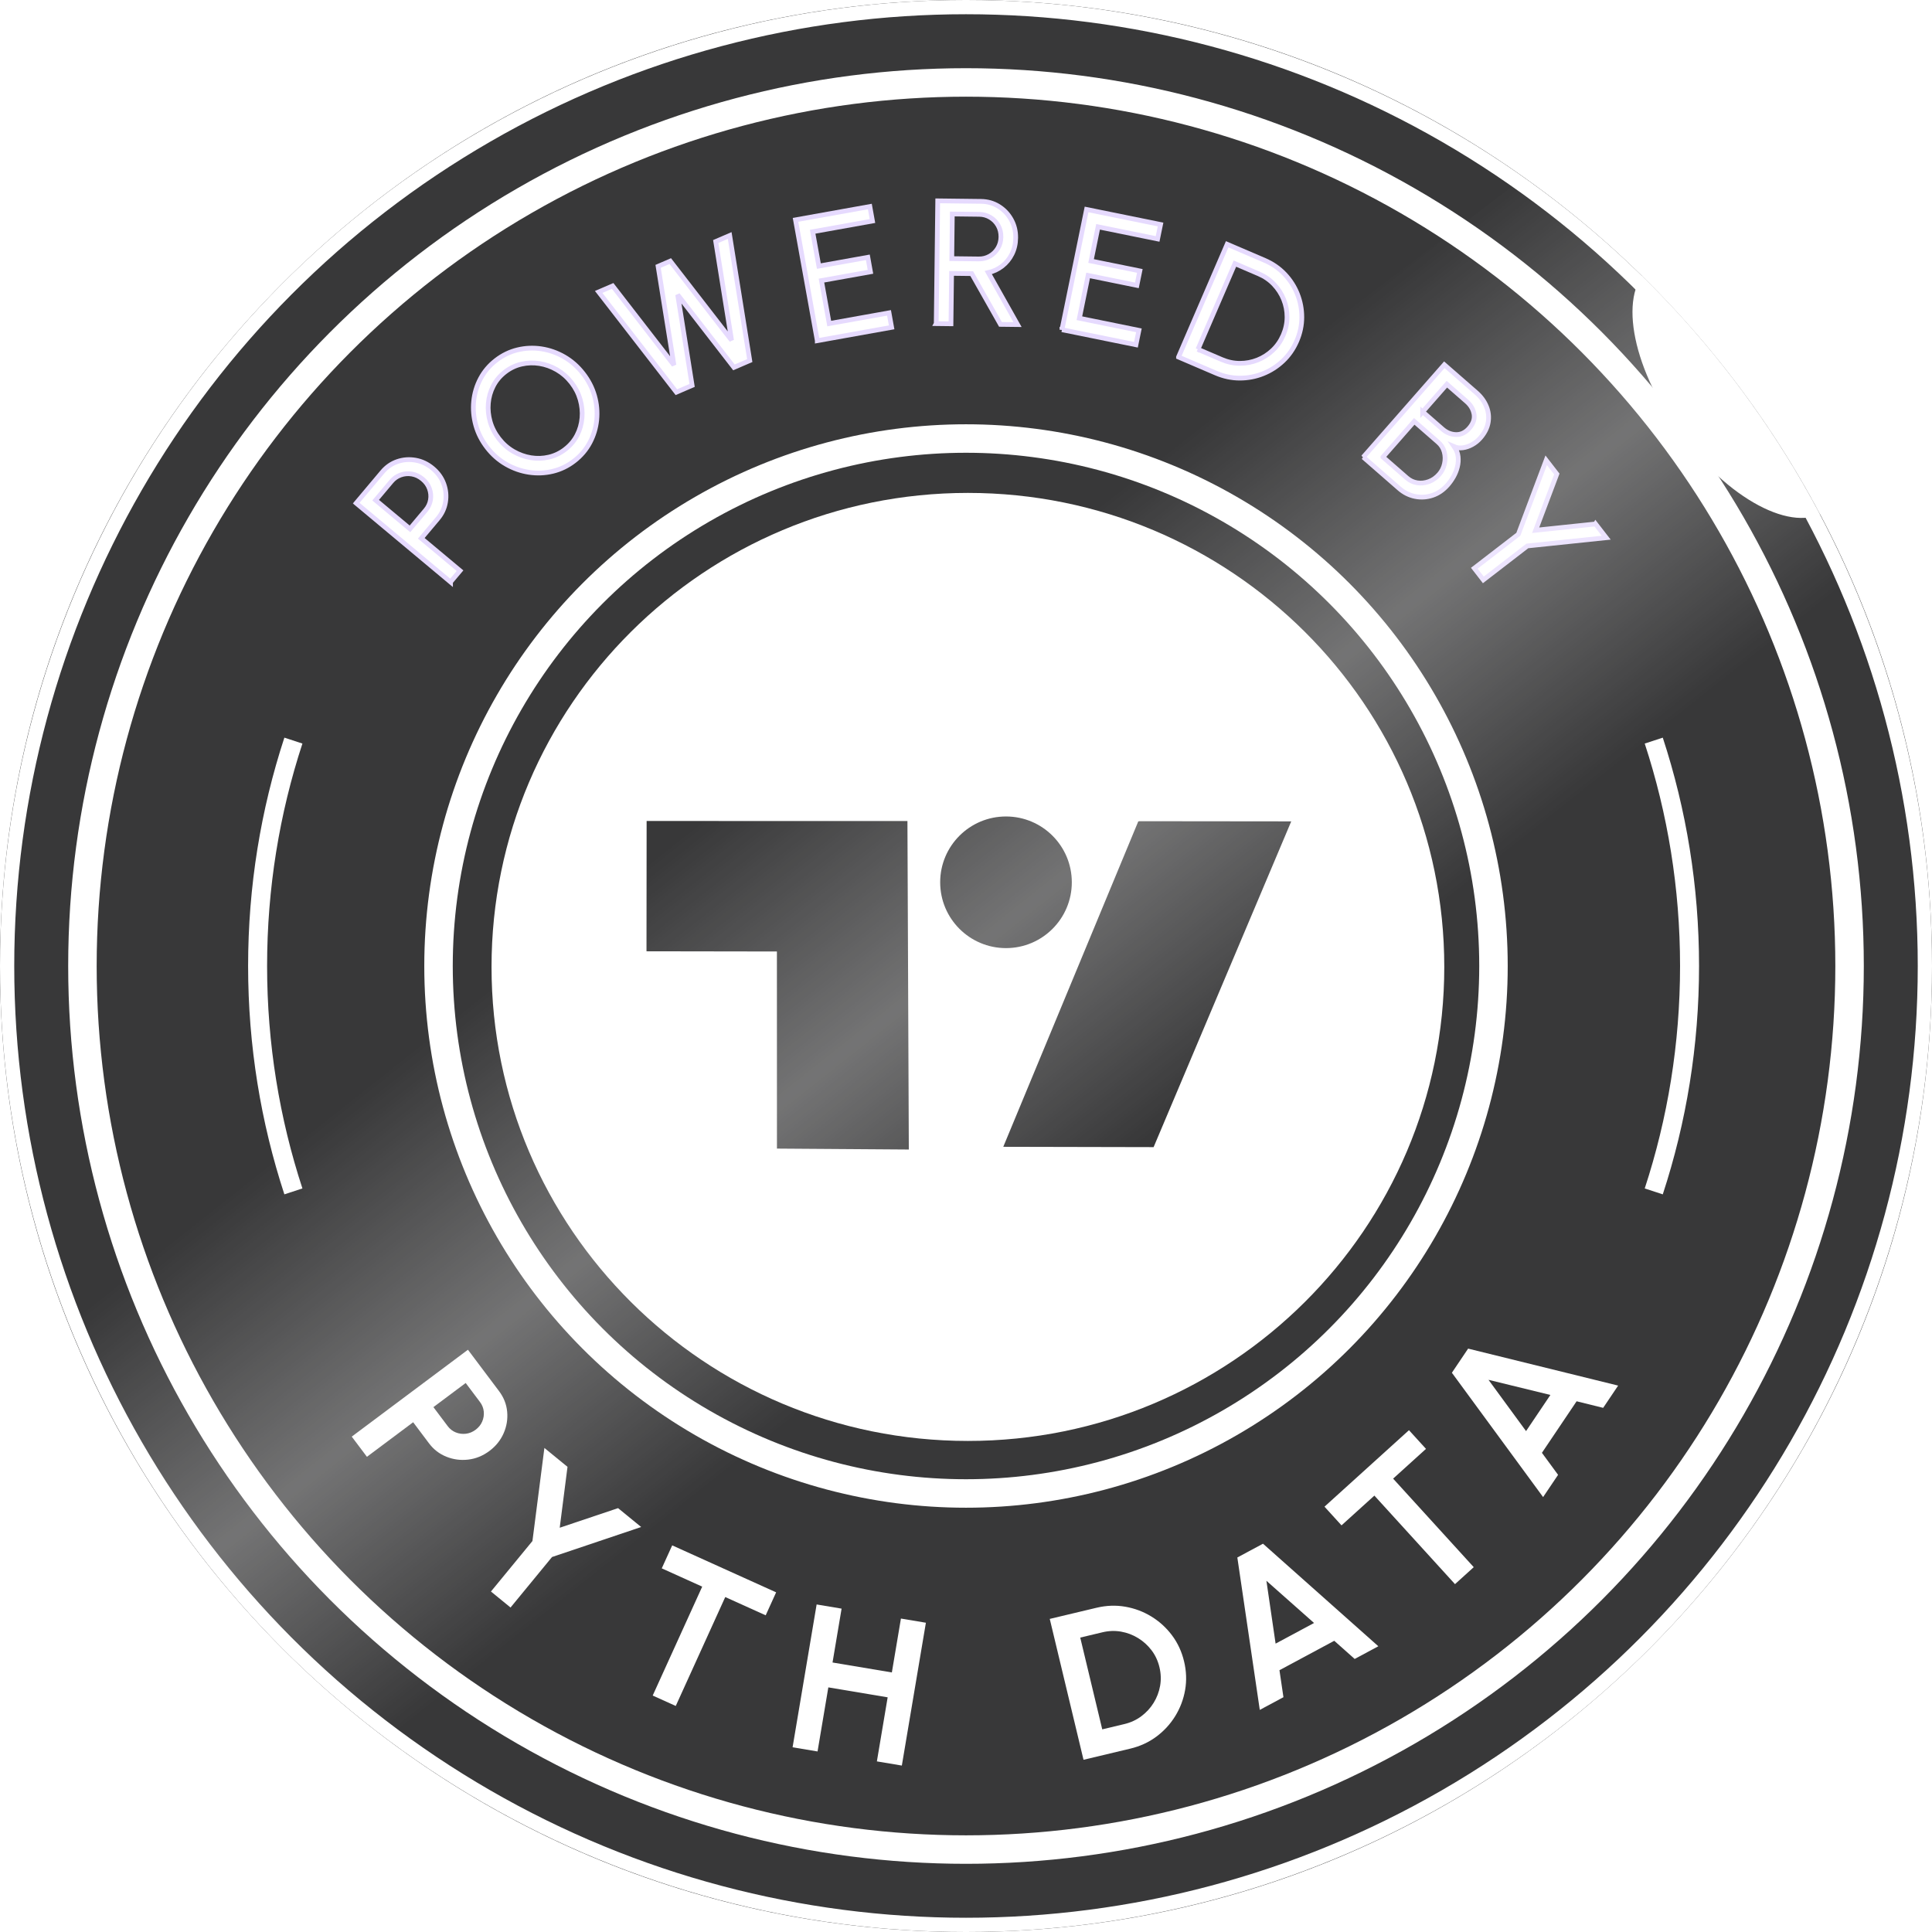 <svg width="407" height="407" viewBox="0 0 407 407" fill="none" xmlns="http://www.w3.org/2000/svg">
<path d="M203.5 407C315.89 407 407 315.89 407 203.5C407 91.11 315.89 0 203.5 0C91.11 0 0 91.11 0 203.5C0 315.89 91.11 407 203.5 407Z" fill="#383839"/>
<path d="M203.902 303.553C148.477 303.553 103.547 258.847 103.547 203.695C103.547 148.543 148.477 103.838 203.902 103.838C259.326 103.838 304.256 148.543 304.256 203.695C304.256 258.847 259.326 303.553 203.902 303.553Z" fill="white"/>
<circle cx="203.5" cy="203.5" r="202" stroke="white" stroke-width="3"/>
<circle cx="203.5" cy="203.501" r="186.135" stroke="white" stroke-width="6"/>
<path d="M348.384 156.018C353.279 170.961 355.926 186.922 355.926 203.501C355.926 220.08 353.279 236.041 348.384 250.984" stroke="white" stroke-width="4"/>
<path d="M61.808 250.982C56.914 236.039 54.267 220.078 54.267 203.499C54.267 186.92 56.914 170.959 61.808 156.016" stroke="white" stroke-width="4"/>
<circle cx="203.5" cy="203.5" r="111.12" stroke="white" stroke-width="6"/>
<path d="M74.099 302.643L98.577 284.34L105.13 293.057C106.128 294.382 106.698 295.83 106.842 297.404C106.986 298.975 106.734 300.495 106.087 301.958C105.439 303.422 104.447 304.657 103.105 305.659C101.73 306.687 100.242 307.294 98.646 307.481C97.047 307.669 95.513 307.469 94.043 306.879C92.57 306.29 91.355 305.357 90.393 304.078L87.037 299.613L77.299 306.895L74.099 302.64V302.643ZM91.303 296.427L94.318 300.438C94.773 301.043 95.338 301.482 96.017 301.756C96.695 302.027 97.402 302.122 98.14 302.035C98.875 301.948 99.558 301.669 100.188 301.2C100.828 300.72 101.296 300.141 101.584 299.462C101.874 298.783 101.982 298.078 101.91 297.353C101.838 296.627 101.573 295.961 101.119 295.356L98.104 291.345L91.303 296.43V296.427Z" fill="white"/>
<path d="M130.202 317.705L135.07 321.683L116.29 328.006L107.551 338.643L103.426 335.272L112.165 324.636L114.684 305.029L119.551 309.007L117.912 321.837L130.202 317.708V317.705Z" fill="white"/>
<path d="M163.503 335.443L161.303 340.287L152.783 336.438L142.356 359.382L137.499 357.188L147.928 334.244L139.408 330.394L141.608 325.55L163.503 335.446V335.443Z" fill="white"/>
<path d="M189.791 340.969L195.05 341.851L189.984 371.938L184.725 371.059L186.997 357.562L174.499 355.468L172.227 368.965L166.968 368.086L172.034 337.999L177.292 338.88L175.383 350.227L187.881 352.321L189.791 340.974V340.969Z" fill="white"/>
<path d="M228.255 370.715L221.144 341.043L231.005 338.693C233.059 338.204 235.077 338.129 237.053 338.473C239.029 338.816 240.865 339.506 242.558 340.544C244.252 341.582 245.699 342.902 246.902 344.506C248.102 346.11 248.948 347.935 249.438 349.986C249.929 352.034 250.004 354.045 249.66 356.016C249.315 357.987 248.624 359.817 247.583 361.509C246.542 363.198 245.218 364.641 243.609 365.838C242 367.035 240.171 367.878 238.114 368.37L228.253 370.72L228.255 370.715ZM232.203 364.308L236.878 363.193C238.197 362.878 239.379 362.332 240.428 361.55C241.476 360.771 242.342 359.833 243.021 358.736C243.702 357.639 244.157 356.45 244.388 355.16C244.619 353.874 244.573 352.559 244.252 351.216C243.931 349.873 243.376 348.684 242.586 347.648C241.797 346.61 240.852 345.754 239.746 345.078C238.641 344.401 237.446 343.95 236.164 343.724C234.881 343.499 233.576 343.545 232.242 343.863L227.567 344.978L232.201 364.308H232.203Z" fill="white"/>
<path d="M260.66 328.105L266.068 325.201L290.363 346.805L285.38 349.481L281.08 345.652L269.535 351.849L270.373 357.536L265.389 360.212L260.66 328.1V328.105ZM268.72 346.251L276.821 341.902L266.785 333.011L268.722 346.251H268.72Z" fill="white"/>
<path d="M296.817 301.286L300.402 305.223L293.478 311.492L310.462 330.143L306.514 333.719L289.53 315.068L282.606 321.337L279.021 317.4L296.817 301.286Z" fill="white"/>
<path d="M305.858 289.187L309.279 284.102L340.882 291.893L337.728 296.581L332.133 295.197L324.826 306.054L328.229 310.693L325.075 315.38L305.858 289.187ZM321.482 301.481L326.61 293.864L313.571 290.676L321.485 301.484L321.482 301.481Z" fill="white"/>
<mask id="path-9-outside-1_2447_3450" maskUnits="userSpaceOnUse" x="74.036" y="41.31" width="266" height="83" fill="black">
<rect fill="white" x="74.036" y="41.31" width="266" height="83"/>
<path d="M94.909 122.603L75.036 105.992L80.532 99.452C81.428 98.385 82.498 97.642 83.734 97.224C84.972 96.805 86.245 96.713 87.555 96.947C88.865 97.181 90.065 97.753 91.153 98.664C92.259 99.589 93.038 100.679 93.493 101.933C93.945 103.187 94.066 104.461 93.857 105.755C93.649 107.05 93.11 108.212 92.246 109.239L88.747 113.401L96.908 120.222L94.909 122.601V122.603ZM86.362 111.409L89.682 107.461C90.22 106.819 90.556 106.1 90.688 105.302C90.82 104.504 90.746 103.719 90.466 102.947C90.189 102.175 89.708 101.506 89.027 100.937C88.335 100.36 87.585 100.002 86.776 99.863C85.965 99.723 85.178 99.789 84.412 100.058C83.646 100.326 82.994 100.782 82.455 101.422L79.135 105.37L86.362 111.409Z"/>
<path d="M120.99 97.087C119.606 98.159 118.09 98.894 116.442 99.289C114.794 99.684 113.13 99.755 111.445 99.499C109.76 99.244 108.157 98.683 106.635 97.811C105.111 96.939 103.783 95.775 102.647 94.316C101.511 92.857 100.709 91.284 100.238 89.599C99.768 87.913 99.618 86.225 99.787 84.534C99.956 82.843 100.436 81.252 101.226 79.759C102.016 78.265 103.104 76.983 104.491 75.908C105.885 74.828 107.407 74.091 109.052 73.696C110.7 73.301 112.364 73.232 114.049 73.485C115.734 73.74 117.335 74.304 118.854 75.178C120.372 76.053 121.698 77.22 122.834 78.679C123.97 80.138 124.775 81.708 125.251 83.391C125.726 85.074 125.879 86.76 125.71 88.451C125.541 90.141 125.06 91.732 124.271 93.226C123.478 94.719 122.387 96.007 120.993 97.087H120.99ZM119.081 94.637C120.142 93.813 120.969 92.831 121.558 91.69C122.147 90.55 122.496 89.33 122.607 88.037C122.718 86.744 122.588 85.456 122.221 84.171C121.854 82.888 121.239 81.692 120.375 80.583C119.511 79.474 118.494 78.581 117.327 77.904C116.157 77.228 114.934 76.788 113.658 76.582C112.383 76.379 111.115 76.419 109.86 76.706C108.606 76.993 107.451 77.544 106.398 78.36C105.333 79.185 104.509 80.167 103.92 81.308C103.331 82.451 102.983 83.667 102.872 84.961C102.761 86.254 102.89 87.542 103.257 88.827C103.624 90.11 104.24 91.306 105.103 92.414C105.975 93.534 106.992 94.429 108.157 95.101C109.321 95.773 110.544 96.215 111.825 96.423C113.106 96.631 114.371 96.592 115.623 96.299C116.875 96.01 118.027 95.454 119.081 94.64V94.637Z"/>
<path d="M142.487 82.619L126.12 61.501L129.062 60.234L141.972 76.906L138.636 56.109L141.203 55.003L154.114 71.675L150.778 50.878L153.72 49.611L157.946 75.96L154.613 77.396L142.762 62.099L145.804 81.191L142.487 82.619Z"/>
<path d="M172.174 71.765L167.586 46.314L183.246 43.507L183.795 46.562L171.199 48.819L172.504 56.054L182.823 54.205L183.373 57.261L173.054 59.109L174.686 68.162L187.284 65.905L187.834 68.96L172.174 71.768V71.765Z"/>
<path d="M197.228 68.167L197.543 42.31L206.655 42.421C208.039 42.437 209.283 42.792 210.392 43.483C211.501 44.173 212.378 45.097 213.025 46.259C213.673 47.418 213.987 48.706 213.968 50.123C213.952 51.366 213.694 52.496 213.187 53.512C212.679 54.529 211.993 55.372 211.126 56.046C210.26 56.72 209.283 57.179 208.192 57.424L214.357 68.378L210.762 68.336L204.706 57.642L200.464 57.592L200.334 68.212L197.223 68.175L197.228 68.167ZM200.506 54.482L206.193 54.55C207.033 54.561 207.806 54.363 208.514 53.96C209.222 53.557 209.787 53.004 210.21 52.301C210.632 51.597 210.849 50.802 210.86 49.917C210.87 49.019 210.672 48.213 210.268 47.499C209.864 46.785 209.312 46.219 208.612 45.798C207.912 45.376 207.143 45.16 206.304 45.15L200.617 45.081L200.504 54.482H200.506Z"/>
<path d="M223.712 69.461L228.896 44.123L244.487 47.294L243.864 50.334L231.324 47.782L229.85 54.985L240.122 57.077L239.501 60.116L229.229 58.025L227.386 67.038L239.926 69.59L239.303 72.629L223.712 69.458V69.461Z"/>
<path d="M248.272 75.213L258.518 51.458L266.396 54.837C268.042 55.543 269.452 56.513 270.625 57.748C271.8 58.983 272.695 60.379 273.313 61.938C273.932 63.498 274.241 65.125 274.243 66.821C274.243 68.518 273.892 70.185 273.184 71.826C272.476 73.467 271.504 74.87 270.271 76.035C269.035 77.201 267.638 78.097 266.077 78.721C264.516 79.345 262.883 79.656 261.177 79.656C259.471 79.656 257.794 79.301 256.151 78.597L248.272 75.218V75.213ZM252.361 73.588L257.379 75.74C258.628 76.274 259.899 76.543 261.198 76.543C262.495 76.543 263.737 76.308 264.92 75.837C266.103 75.366 267.167 74.686 268.108 73.796C269.048 72.906 269.787 71.839 270.326 70.596C270.862 69.353 271.132 68.083 271.132 66.79C271.132 65.497 270.894 64.259 270.416 63.073C269.938 61.891 269.257 60.829 268.369 59.894C267.482 58.957 266.415 58.222 265.168 57.687L260.15 55.535L252.364 73.59L252.361 73.588Z"/>
<path d="M287.188 96.301L304.263 76.84L310.998 82.713C311.965 83.556 312.673 84.523 313.122 85.608C313.571 86.696 313.697 87.818 313.505 88.971C313.312 90.128 312.754 91.229 311.835 92.277C311.339 92.843 310.766 93.304 310.116 93.662C309.466 94.02 308.811 94.242 308.153 94.329C307.493 94.416 306.899 94.342 306.365 94.107C306.82 94.766 307.089 95.461 307.168 96.193C307.248 96.926 307.195 97.653 307.012 98.377C306.83 99.101 306.553 99.783 306.186 100.429C305.819 101.074 305.409 101.651 304.963 102.159C304.02 103.234 302.945 103.969 301.738 104.364C300.531 104.759 299.313 104.83 298.09 104.58C296.865 104.329 295.761 103.774 294.776 102.915L287.193 96.299L287.188 96.301ZM291.334 96.288L296.366 100.679C297.008 101.237 297.734 101.582 298.547 101.711C299.361 101.84 300.177 101.756 300.998 101.456C301.82 101.156 302.546 100.647 303.18 99.923C303.74 99.283 304.112 98.54 304.297 97.695C304.482 96.849 304.466 96.022 304.25 95.211C304.033 94.4 303.605 93.715 302.963 93.157L297.932 88.766L291.334 96.286V96.288ZM299.702 86.751L303.869 90.388C304.725 91.134 305.679 91.521 306.73 91.547C307.781 91.574 308.705 91.131 309.503 90.225C310.364 89.243 310.705 88.242 310.523 87.225C310.34 86.209 309.823 85.326 308.967 84.581L304.799 80.943L299.702 86.754V86.751Z"/>
<path d="M336.126 110.377L338.369 113.272L321.758 115.01L312.482 122.161L310.578 119.706L319.854 112.556L325.723 96.963L327.965 99.858L323.502 111.705L336.124 110.38L336.126 110.377Z"/>
</mask>
<path d="M94.909 122.603L75.036 105.992L80.532 99.452C81.428 98.385 82.498 97.642 83.734 97.224C84.972 96.805 86.245 96.713 87.555 96.947C88.865 97.181 90.065 97.753 91.153 98.664C92.259 99.589 93.038 100.679 93.493 101.933C93.945 103.187 94.066 104.461 93.857 105.755C93.649 107.05 93.11 108.212 92.246 109.239L88.747 113.401L96.908 120.222L94.909 122.601V122.603ZM86.362 111.409L89.682 107.461C90.22 106.819 90.556 106.1 90.688 105.302C90.82 104.504 90.746 103.719 90.466 102.947C90.189 102.175 89.708 101.506 89.027 100.937C88.335 100.36 87.585 100.002 86.776 99.863C85.965 99.723 85.178 99.789 84.412 100.058C83.646 100.326 82.994 100.782 82.455 101.422L79.135 105.37L86.362 111.409Z" fill="white"/>
<path d="M120.99 97.087C119.606 98.159 118.09 98.894 116.442 99.289C114.794 99.684 113.13 99.755 111.445 99.499C109.76 99.244 108.157 98.683 106.635 97.811C105.111 96.939 103.783 95.775 102.647 94.316C101.511 92.857 100.709 91.284 100.238 89.599C99.768 87.913 99.618 86.225 99.787 84.534C99.956 82.843 100.436 81.252 101.226 79.759C102.016 78.265 103.104 76.983 104.491 75.908C105.885 74.828 107.407 74.091 109.052 73.696C110.7 73.301 112.364 73.232 114.049 73.485C115.734 73.74 117.335 74.304 118.854 75.178C120.372 76.053 121.698 77.22 122.834 78.679C123.97 80.138 124.775 81.708 125.251 83.391C125.726 85.074 125.879 86.76 125.71 88.451C125.541 90.141 125.06 91.732 124.271 93.226C123.478 94.719 122.387 96.007 120.993 97.087H120.99ZM119.081 94.637C120.142 93.813 120.969 92.831 121.558 91.69C122.147 90.55 122.496 89.33 122.607 88.037C122.718 86.744 122.588 85.456 122.221 84.171C121.854 82.888 121.239 81.692 120.375 80.583C119.511 79.474 118.494 78.581 117.327 77.904C116.157 77.228 114.934 76.788 113.658 76.582C112.383 76.379 111.115 76.419 109.86 76.706C108.606 76.993 107.451 77.544 106.398 78.36C105.333 79.185 104.509 80.167 103.92 81.308C103.331 82.451 102.983 83.667 102.872 84.961C102.761 86.254 102.89 87.542 103.257 88.827C103.624 90.11 104.24 91.306 105.103 92.414C105.975 93.534 106.992 94.429 108.157 95.101C109.321 95.773 110.544 96.215 111.825 96.423C113.106 96.631 114.371 96.592 115.623 96.299C116.875 96.01 118.027 95.454 119.081 94.64V94.637Z" fill="white"/>
<path d="M142.487 82.619L126.12 61.501L129.062 60.234L141.972 76.906L138.636 56.109L141.203 55.003L154.114 71.675L150.778 50.878L153.72 49.611L157.946 75.96L154.613 77.396L142.762 62.099L145.804 81.191L142.487 82.619Z" fill="white"/>
<path d="M172.174 71.765L167.586 46.314L183.246 43.507L183.795 46.562L171.199 48.819L172.504 56.054L182.823 54.205L183.373 57.261L173.054 59.109L174.686 68.162L187.284 65.905L187.834 68.96L172.174 71.768V71.765Z" fill="white"/>
<path d="M197.228 68.167L197.543 42.31L206.655 42.421C208.039 42.437 209.283 42.792 210.392 43.483C211.501 44.173 212.378 45.097 213.025 46.259C213.673 47.418 213.987 48.706 213.968 50.123C213.952 51.366 213.694 52.496 213.187 53.512C212.679 54.529 211.993 55.372 211.126 56.046C210.26 56.72 209.283 57.179 208.192 57.424L214.357 68.378L210.762 68.336L204.706 57.642L200.464 57.592L200.334 68.212L197.223 68.175L197.228 68.167ZM200.506 54.482L206.193 54.55C207.033 54.561 207.806 54.363 208.514 53.96C209.222 53.557 209.787 53.004 210.21 52.301C210.632 51.597 210.849 50.802 210.86 49.917C210.87 49.019 210.672 48.213 210.268 47.499C209.864 46.785 209.312 46.219 208.612 45.798C207.912 45.376 207.143 45.16 206.304 45.15L200.617 45.081L200.504 54.482H200.506Z" fill="white"/>
<path d="M223.712 69.461L228.896 44.123L244.487 47.294L243.864 50.334L231.324 47.782L229.85 54.985L240.122 57.077L239.501 60.116L229.229 58.025L227.386 67.038L239.926 69.59L239.303 72.629L223.712 69.458V69.461Z" fill="white"/>
<path d="M248.272 75.213L258.518 51.458L266.396 54.837C268.042 55.543 269.452 56.513 270.625 57.748C271.8 58.983 272.695 60.379 273.313 61.938C273.932 63.498 274.241 65.125 274.243 66.821C274.243 68.518 273.892 70.185 273.184 71.826C272.476 73.467 271.504 74.87 270.271 76.035C269.035 77.201 267.638 78.097 266.077 78.721C264.516 79.345 262.883 79.656 261.177 79.656C259.471 79.656 257.794 79.301 256.151 78.597L248.272 75.218V75.213ZM252.361 73.588L257.379 75.74C258.628 76.274 259.899 76.543 261.198 76.543C262.495 76.543 263.737 76.308 264.92 75.837C266.103 75.366 267.167 74.686 268.108 73.796C269.048 72.906 269.787 71.839 270.326 70.596C270.862 69.353 271.132 68.083 271.132 66.79C271.132 65.497 270.894 64.259 270.416 63.073C269.938 61.891 269.257 60.829 268.369 59.894C267.482 58.957 266.415 58.222 265.168 57.687L260.15 55.535L252.364 73.59L252.361 73.588Z" fill="white"/>
<path d="M287.188 96.301L304.263 76.84L310.998 82.713C311.965 83.556 312.673 84.523 313.122 85.608C313.571 86.696 313.697 87.818 313.505 88.971C313.312 90.128 312.754 91.229 311.835 92.277C311.339 92.843 310.766 93.304 310.116 93.662C309.466 94.02 308.811 94.242 308.153 94.329C307.493 94.416 306.899 94.342 306.365 94.107C306.82 94.766 307.089 95.461 307.168 96.193C307.248 96.926 307.195 97.653 307.012 98.377C306.83 99.101 306.553 99.783 306.186 100.429C305.819 101.074 305.409 101.651 304.963 102.159C304.02 103.234 302.945 103.969 301.738 104.364C300.531 104.759 299.313 104.83 298.09 104.58C296.865 104.329 295.761 103.774 294.776 102.915L287.193 96.299L287.188 96.301ZM291.334 96.288L296.366 100.679C297.008 101.237 297.734 101.582 298.547 101.711C299.361 101.84 300.177 101.756 300.998 101.456C301.82 101.156 302.546 100.647 303.18 99.923C303.74 99.283 304.112 98.54 304.297 97.695C304.482 96.849 304.466 96.022 304.25 95.211C304.033 94.4 303.605 93.715 302.963 93.157L297.932 88.766L291.334 96.286V96.288ZM299.702 86.751L303.869 90.388C304.725 91.134 305.679 91.521 306.73 91.547C307.781 91.574 308.705 91.131 309.503 90.225C310.364 89.243 310.705 88.242 310.523 87.225C310.34 86.209 309.823 85.326 308.967 84.581L304.799 80.943L299.702 86.754V86.751Z" fill="white"/>
<path d="M336.126 110.377L338.369 113.272L321.758 115.01L312.482 122.161L310.578 119.706L319.854 112.556L325.723 96.963L327.965 99.858L323.502 111.705L336.124 110.38L336.126 110.377Z" fill="white"/>
<path d="M94.909 122.603L75.036 105.992L80.532 99.452C81.428 98.385 82.498 97.642 83.734 97.224C84.972 96.805 86.245 96.713 87.555 96.947C88.865 97.181 90.065 97.753 91.153 98.664C92.259 99.589 93.038 100.679 93.493 101.933C93.945 103.187 94.066 104.461 93.857 105.755C93.649 107.05 93.11 108.212 92.246 109.239L88.747 113.401L96.908 120.222L94.909 122.601V122.603ZM86.362 111.409L89.682 107.461C90.22 106.819 90.556 106.1 90.688 105.302C90.82 104.504 90.746 103.719 90.466 102.947C90.189 102.175 89.708 101.506 89.027 100.937C88.335 100.36 87.585 100.002 86.776 99.863C85.965 99.723 85.178 99.789 84.412 100.058C83.646 100.326 82.994 100.782 82.455 101.422L79.135 105.37L86.362 111.409Z" stroke="#E6DAFE" mask="url(#path-9-outside-1_2447_3450)"/>
<path d="M120.99 97.087C119.606 98.159 118.09 98.894 116.442 99.289C114.794 99.684 113.13 99.755 111.445 99.499C109.76 99.244 108.157 98.683 106.635 97.811C105.111 96.939 103.783 95.775 102.647 94.316C101.511 92.857 100.709 91.284 100.238 89.599C99.768 87.913 99.618 86.225 99.787 84.534C99.956 82.843 100.436 81.252 101.226 79.759C102.016 78.265 103.104 76.983 104.491 75.908C105.885 74.828 107.407 74.091 109.052 73.696C110.7 73.301 112.364 73.232 114.049 73.485C115.734 73.74 117.335 74.304 118.854 75.178C120.372 76.053 121.698 77.22 122.834 78.679C123.97 80.138 124.775 81.708 125.251 83.391C125.726 85.074 125.879 86.76 125.71 88.451C125.541 90.141 125.06 91.732 124.271 93.226C123.478 94.719 122.387 96.007 120.993 97.087H120.99ZM119.081 94.637C120.142 93.813 120.969 92.831 121.558 91.69C122.147 90.55 122.496 89.33 122.607 88.037C122.718 86.744 122.588 85.456 122.221 84.171C121.854 82.888 121.239 81.692 120.375 80.583C119.511 79.474 118.494 78.581 117.327 77.904C116.157 77.228 114.934 76.788 113.658 76.582C112.383 76.379 111.115 76.419 109.86 76.706C108.606 76.993 107.451 77.544 106.398 78.36C105.333 79.185 104.509 80.167 103.92 81.308C103.331 82.451 102.983 83.667 102.872 84.961C102.761 86.254 102.89 87.542 103.257 88.827C103.624 90.11 104.24 91.306 105.103 92.414C105.975 93.534 106.992 94.429 108.157 95.101C109.321 95.773 110.544 96.215 111.825 96.423C113.106 96.631 114.371 96.592 115.623 96.299C116.875 96.01 118.027 95.454 119.081 94.64V94.637Z" stroke="#E6DAFE" mask="url(#path-9-outside-1_2447_3450)"/>
<path d="M142.487 82.619L126.12 61.501L129.062 60.234L141.972 76.906L138.636 56.109L141.203 55.003L154.114 71.675L150.778 50.878L153.72 49.611L157.946 75.96L154.613 77.396L142.762 62.099L145.804 81.191L142.487 82.619Z" stroke="#E6DAFE" mask="url(#path-9-outside-1_2447_3450)"/>
<path d="M172.174 71.765L167.586 46.314L183.246 43.507L183.795 46.562L171.199 48.819L172.504 56.054L182.823 54.205L183.373 57.261L173.054 59.109L174.686 68.162L187.284 65.905L187.834 68.96L172.174 71.768V71.765Z" stroke="#E6DAFE" mask="url(#path-9-outside-1_2447_3450)"/>
<path d="M197.228 68.167L197.543 42.31L206.655 42.421C208.039 42.437 209.283 42.792 210.392 43.483C211.501 44.173 212.378 45.097 213.025 46.259C213.673 47.418 213.987 48.706 213.968 50.123C213.952 51.366 213.694 52.496 213.187 53.512C212.679 54.529 211.993 55.372 211.126 56.046C210.26 56.72 209.283 57.179 208.192 57.424L214.357 68.378L210.762 68.336L204.706 57.642L200.464 57.592L200.334 68.212L197.223 68.175L197.228 68.167ZM200.506 54.482L206.193 54.55C207.033 54.561 207.806 54.363 208.514 53.96C209.222 53.557 209.787 53.004 210.21 52.301C210.632 51.597 210.849 50.802 210.86 49.917C210.87 49.019 210.672 48.213 210.268 47.499C209.864 46.785 209.312 46.219 208.612 45.798C207.912 45.376 207.143 45.16 206.304 45.15L200.617 45.081L200.504 54.482H200.506Z" stroke="#E6DAFE" mask="url(#path-9-outside-1_2447_3450)"/>
<path d="M223.712 69.461L228.896 44.123L244.487 47.294L243.864 50.334L231.324 47.782L229.85 54.985L240.122 57.077L239.501 60.116L229.229 58.025L227.386 67.038L239.926 69.59L239.303 72.629L223.712 69.458V69.461Z" stroke="#E6DAFE" mask="url(#path-9-outside-1_2447_3450)"/>
<path d="M248.272 75.213L258.518 51.458L266.396 54.837C268.042 55.543 269.452 56.513 270.625 57.748C271.8 58.983 272.695 60.379 273.313 61.938C273.932 63.498 274.241 65.125 274.243 66.821C274.243 68.518 273.892 70.185 273.184 71.826C272.476 73.467 271.504 74.87 270.271 76.035C269.035 77.201 267.638 78.097 266.077 78.721C264.516 79.345 262.883 79.656 261.177 79.656C259.471 79.656 257.794 79.301 256.151 78.597L248.272 75.218V75.213ZM252.361 73.588L257.379 75.74C258.628 76.274 259.899 76.543 261.198 76.543C262.495 76.543 263.737 76.308 264.92 75.837C266.103 75.366 267.167 74.686 268.108 73.796C269.048 72.906 269.787 71.839 270.326 70.596C270.862 69.353 271.132 68.083 271.132 66.79C271.132 65.497 270.894 64.259 270.416 63.073C269.938 61.891 269.257 60.829 268.369 59.894C267.482 58.957 266.415 58.222 265.168 57.687L260.15 55.535L252.364 73.59L252.361 73.588Z" stroke="#E6DAFE" mask="url(#path-9-outside-1_2447_3450)"/>
<path d="M287.188 96.301L304.263 76.84L310.998 82.713C311.965 83.556 312.673 84.523 313.122 85.608C313.571 86.696 313.697 87.818 313.505 88.971C313.312 90.128 312.754 91.229 311.835 92.277C311.339 92.843 310.766 93.304 310.116 93.662C309.466 94.02 308.811 94.242 308.153 94.329C307.493 94.416 306.899 94.342 306.365 94.107C306.82 94.766 307.089 95.461 307.168 96.193C307.248 96.926 307.195 97.653 307.012 98.377C306.83 99.101 306.553 99.783 306.186 100.429C305.819 101.074 305.409 101.651 304.963 102.159C304.02 103.234 302.945 103.969 301.738 104.364C300.531 104.759 299.313 104.83 298.09 104.58C296.865 104.329 295.761 103.774 294.776 102.915L287.193 96.299L287.188 96.301ZM291.334 96.288L296.366 100.679C297.008 101.237 297.734 101.582 298.547 101.711C299.361 101.84 300.177 101.756 300.998 101.456C301.82 101.156 302.546 100.647 303.18 99.923C303.74 99.283 304.112 98.54 304.297 97.695C304.482 96.849 304.466 96.022 304.25 95.211C304.033 94.4 303.605 93.715 302.963 93.157L297.932 88.766L291.334 96.286V96.288ZM299.702 86.751L303.869 90.388C304.725 91.134 305.679 91.521 306.73 91.547C307.781 91.574 308.705 91.131 309.503 90.225C310.364 89.243 310.705 88.242 310.523 87.225C310.34 86.209 309.823 85.326 308.967 84.581L304.799 80.943L299.702 86.754V86.751Z" stroke="#E6DAFE" mask="url(#path-9-outside-1_2447_3450)"/>
<path d="M336.126 110.377L338.369 113.272L321.758 115.01L312.482 122.161L310.578 119.706L319.854 112.556L325.723 96.963L327.965 99.858L323.502 111.705L336.124 110.38L336.126 110.377Z" stroke="#E6DAFE" mask="url(#path-9-outside-1_2447_3450)"/>
<path d="M136.219 172.951L191.162 172.96L191.454 242.16L163.674 241.965L163.666 200.444L136.192 200.401L136.219 172.951Z" fill="#383839"/>
<path d="M211.925 199.731C219.583 199.731 225.79 193.523 225.79 185.865C225.79 178.208 219.583 172 211.925 172C204.267 172 198.06 178.208 198.06 185.865C198.06 193.523 204.267 199.731 211.925 199.731Z" fill="#383839"/>
<path d="M240.006 172.998L272.015 173.032L243.022 241.657L211.352 241.589L239.785 173.053L240.006 172.998Z" fill="#383839"/>
<path d="M12.37 270.535L320.413 37.906L343.955 57.458L365.901 81.399L383.059 111.326L392.635 130.878L85.789 368.694C85.789 368.694 55.863 346.348 39.503 322.407C23.143 298.466 12.37 270.535 12.37 270.535Z" fill="url(#paint0_linear_2447_3450)"/>
<mask id="mask0_2447_3450" style="mask-type:alpha" maskUnits="userSpaceOnUse" x="0" y="0" width="407" height="407">
<circle cx="203.5" cy="203.5" r="202" fill="#D9D9D9" stroke="white" stroke-width="3"/>
</mask>
<g mask="url(#mask0_2447_3450)">
<g filter="url(#filter0_f_2447_3450)">
<ellipse cx="366.3" cy="81.86" rx="15.562" ry="31.649" transform="rotate(-35.762 366.3 81.86)" fill="white"/>
</g>
</g>
<defs>
<filter id="filter0_f_2447_3450" x="293.902" y="4.609" width="144.795" height="154.502" filterUnits="userSpaceOnUse" color-interpolation-filters="sRGB">
<feFlood flood-opacity="0" result="BackgroundImageFix"/>
<feBlend mode="normal" in="SourceGraphic" in2="BackgroundImageFix" result="shape"/>
<feGaussianBlur stdDeviation="25" result="effect1_foregroundBlur_2447_3450"/>
</filter>
<linearGradient id="paint0_linear_2447_3450" x1="165.194" y1="159.208" x2="233.825" y2="245.795" gradientUnits="userSpaceOnUse">
<stop stop-color="white" stop-opacity="0"/>
<stop offset="0.514" stop-color="white" stop-opacity="0.3"/>
<stop offset="1" stop-color="white" stop-opacity="0"/>
</linearGradient>
</defs>
</svg>
